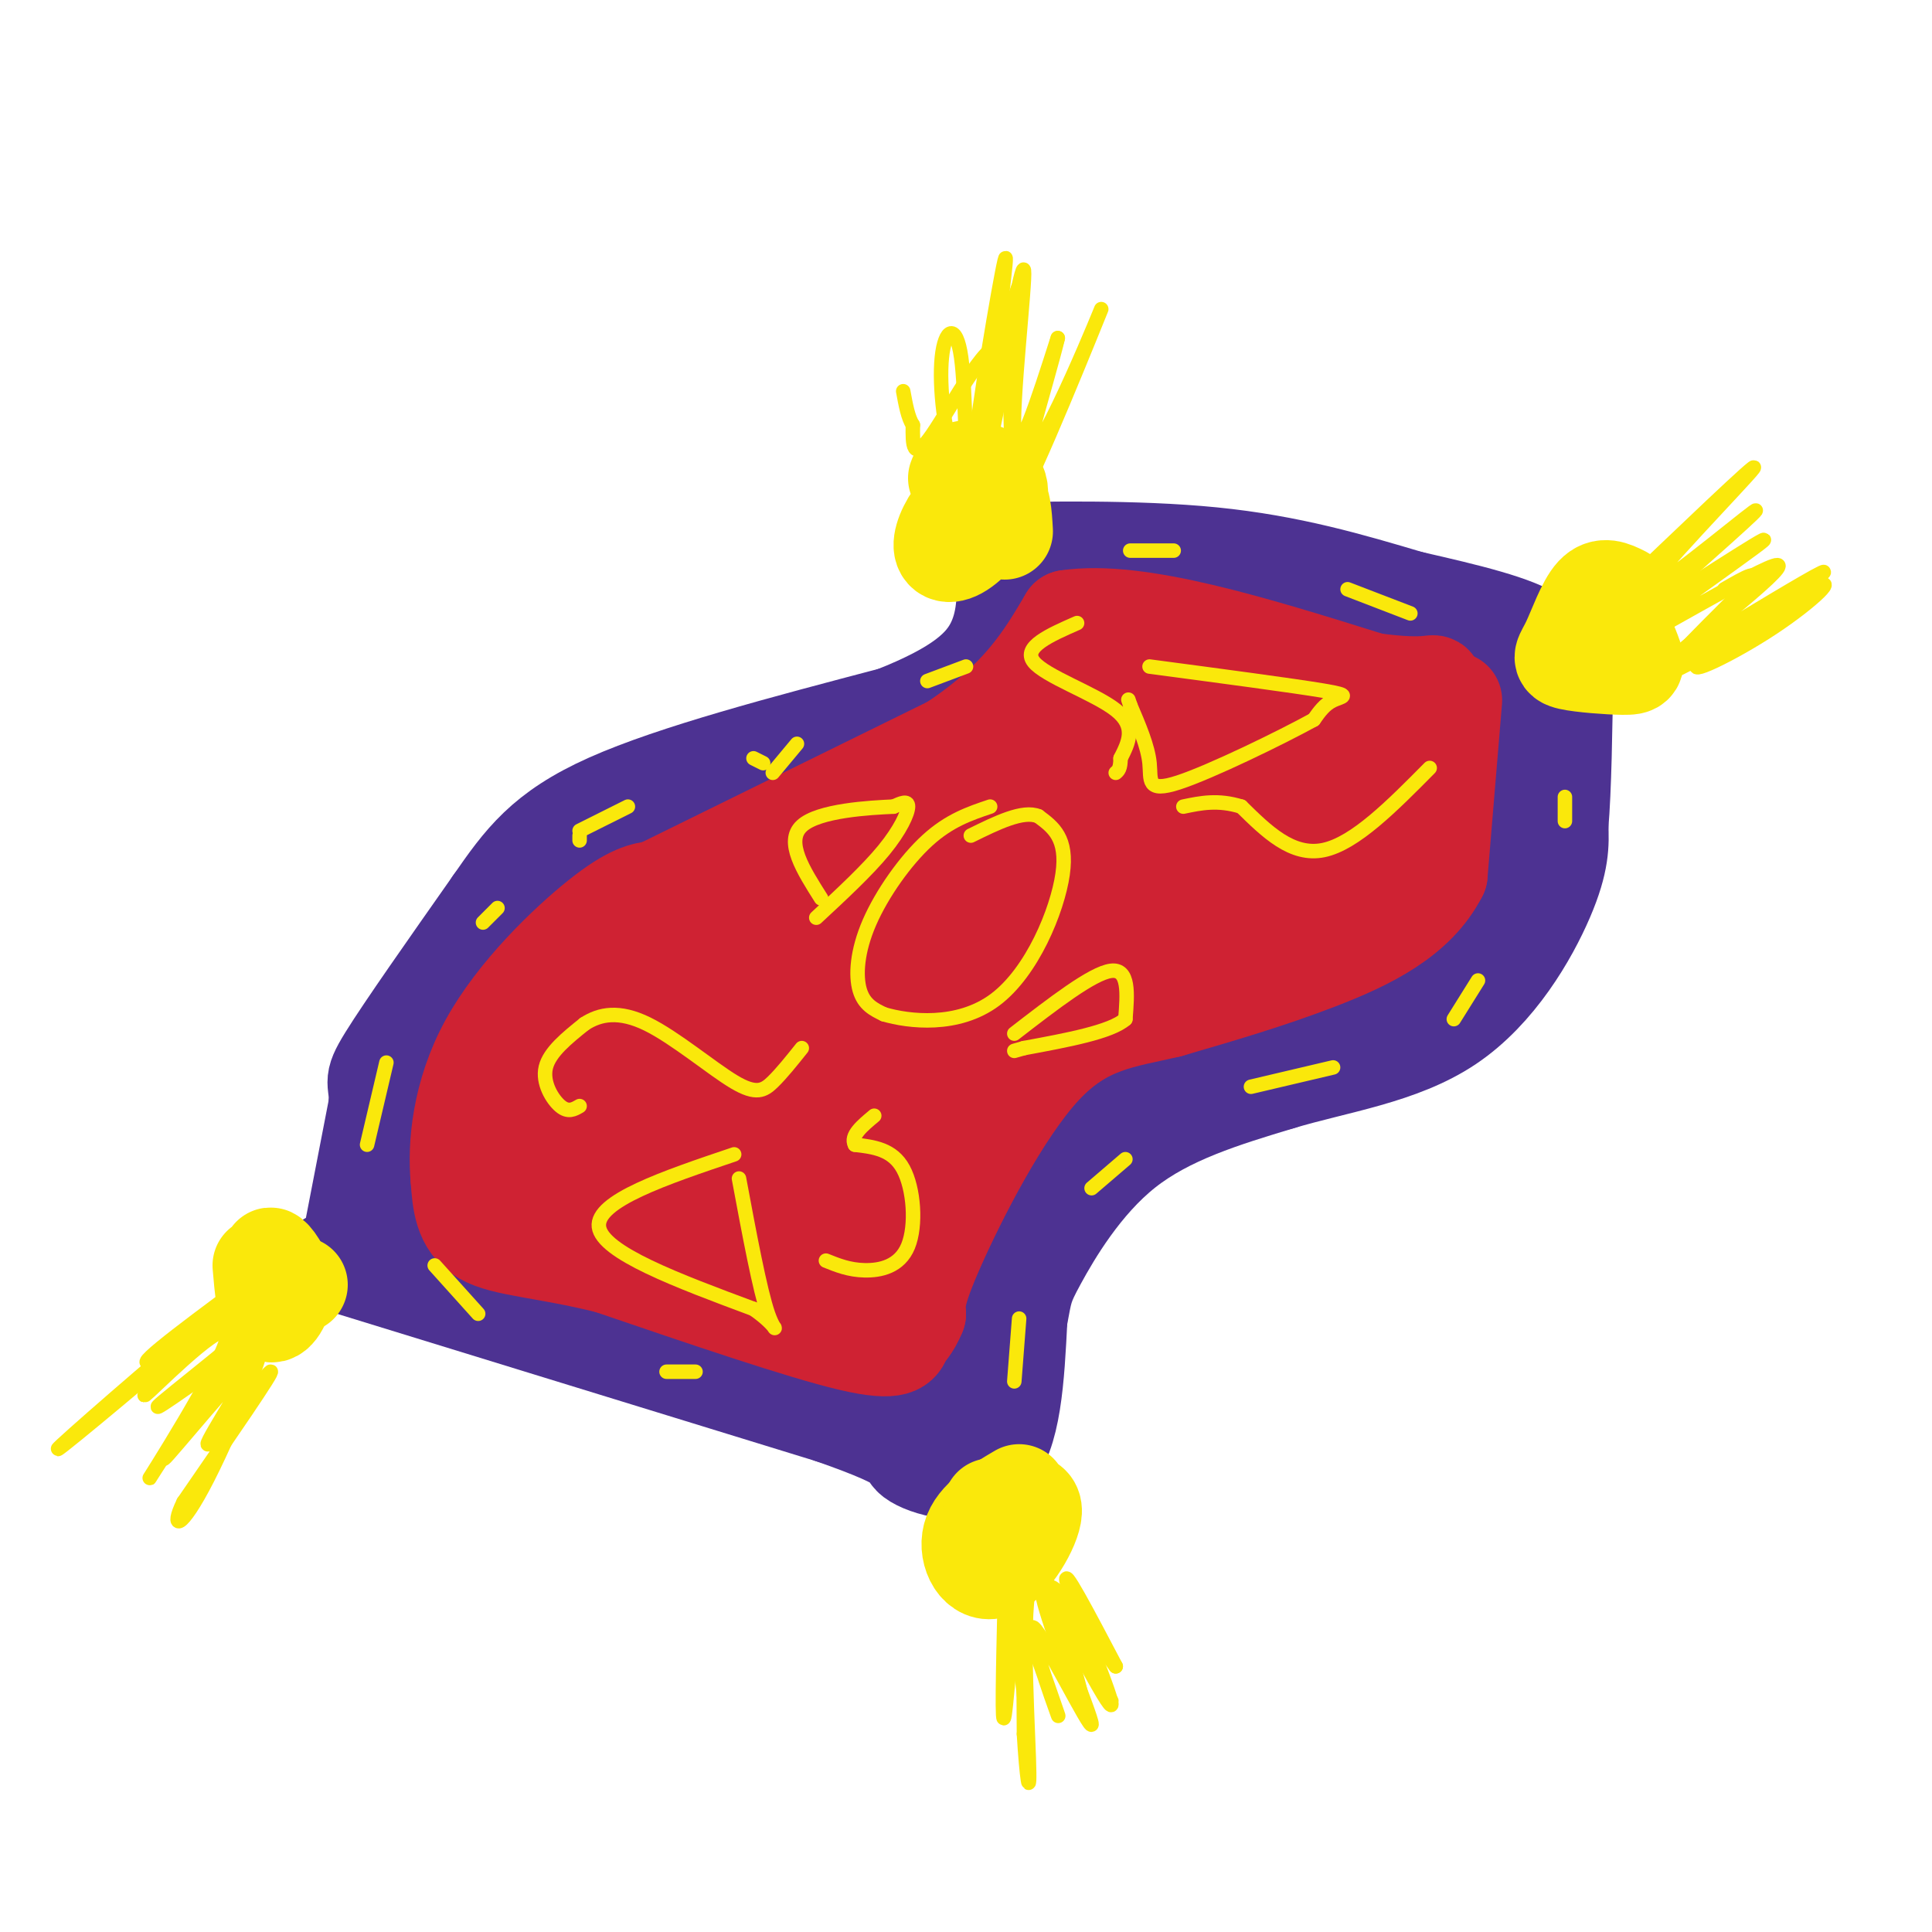 <svg viewBox='0 0 400 400' version='1.1' xmlns='http://www.w3.org/2000/svg' xmlns:xlink='http://www.w3.org/1999/xlink'><g fill='none' stroke='rgb(77,50,146)' stroke-width='20' stroke-linecap='round' stroke-linejoin='round'><path d='M68,261c0.000,0.000 104.000,32.000 104,32'/><path d='M172,293c19.060,6.643 14.708,7.250 17,9c2.292,1.750 11.226,4.643 16,0c4.774,-4.643 5.387,-16.821 6,-29'/><path d='M211,273c1.143,-6.000 1.000,-6.500 4,-12c3.000,-5.500 9.143,-16.000 18,-23c8.857,-7.000 20.429,-10.500 32,-14'/><path d='M265,224c11.714,-3.512 25.000,-5.292 35,-12c10.000,-6.708 16.714,-18.345 20,-26c3.286,-7.655 3.143,-11.327 3,-15'/><path d='M323,171c0.667,-7.833 0.833,-19.917 1,-32'/><path d='M72,260c0.000,0.000 6.000,-31.000 6,-31'/><path d='M78,229c0.400,-5.622 -1.600,-4.178 2,-10c3.600,-5.822 12.800,-18.911 22,-32'/><path d='M102,187c6.133,-8.844 10.467,-14.956 24,-21c13.533,-6.044 36.267,-12.022 59,-18'/><path d='M185,148c13.756,-5.422 18.644,-9.978 21,-15c2.356,-5.022 2.178,-10.511 2,-16'/><path d='M208,117c-1.762,-3.107 -7.167,-2.875 0,-3c7.167,-0.125 26.905,-0.607 43,1c16.095,1.607 28.548,5.304 41,9'/><path d='M292,124c12.107,2.750 21.875,5.125 26,8c4.125,2.875 2.607,6.250 1,11c-1.607,4.750 -3.304,10.875 -5,17'/><path d='M314,160c-2.917,7.405 -7.710,17.418 -13,26c-5.290,8.582 -11.078,15.734 -21,20c-9.922,4.266 -23.978,5.648 -37,11c-13.022,5.352 -25.011,14.676 -37,24'/><path d='M206,241c-8.404,6.538 -10.915,10.885 -13,18c-2.085,7.115 -3.744,17.000 -5,21c-1.256,4.000 -2.107,2.115 -6,2c-3.893,-0.115 -10.826,1.538 -20,-1c-9.174,-2.538 -20.587,-9.269 -32,-16'/><path d='M130,265c-10.855,-4.915 -21.994,-9.204 -27,-12c-5.006,-2.796 -3.881,-4.101 -4,-8c-0.119,-3.899 -1.483,-10.394 0,-17c1.483,-6.606 5.812,-13.323 10,-19c4.188,-5.677 8.236,-10.316 15,-17c6.764,-6.684 16.244,-15.415 28,-23c11.756,-7.585 25.787,-14.024 31,-16c5.213,-1.976 1.606,0.512 -2,3'/><path d='M181,156c-24.074,17.118 -83.257,58.413 -73,55c10.257,-3.413 89.956,-51.533 118,-68c28.044,-16.467 4.435,-1.279 -12,9c-16.435,10.279 -25.696,15.651 -20,10c5.696,-5.651 26.348,-22.326 47,-39'/><path d='M241,123c5.795,-6.036 -3.217,-1.625 -25,12c-21.783,13.625 -56.337,36.463 -47,33c9.337,-3.463 62.565,-33.227 56,-26c-6.565,7.227 -72.921,51.446 -103,72c-30.079,20.554 -23.880,17.444 4,2c27.880,-15.444 77.440,-43.222 127,-71'/><path d='M253,145c-1.336,2.924 -68.176,45.734 -108,71c-39.824,25.266 -52.633,32.986 -16,14c36.633,-18.986 122.706,-64.680 136,-72c13.294,-7.320 -46.192,23.732 -83,46c-36.808,22.268 -50.938,35.752 -44,33c6.938,-2.752 34.945,-21.741 64,-38c29.055,-16.259 59.159,-29.788 67,-32c7.841,-2.212 -6.579,6.894 -21,16'/><path d='M248,183c-18.690,12.955 -54.916,37.342 -81,55c-26.084,17.658 -42.028,28.587 -10,11c32.028,-17.587 112.027,-63.690 131,-75c18.973,-11.310 -23.079,12.175 -60,35c-36.921,22.825 -68.709,44.991 -52,36c16.709,-8.991 81.917,-49.140 102,-62c20.083,-12.860 -4.958,1.570 -30,16'/><path d='M248,199c-17.333,10.833 -45.667,29.917 -74,49'/><path d='M191,285c4.571,-4.952 9.143,-9.905 13,-19c3.857,-9.095 7.000,-22.333 6,-17c-1.000,5.333 -6.143,29.238 -10,37c-3.857,7.762 -6.429,-0.619 -9,-9'/><path d='M191,277c-2.880,-2.868 -5.581,-5.537 -7,-8c-1.419,-2.463 -1.557,-4.721 -18,-6c-16.443,-1.279 -49.191,-1.580 -59,-5c-9.809,-3.420 3.321,-9.959 8,-19c4.679,-9.041 0.908,-20.583 1,-30c0.092,-9.417 4.046,-16.708 8,-24'/><path d='M124,185c2.316,-4.976 4.107,-5.416 2,-6c-2.107,-0.584 -8.112,-1.311 -15,13c-6.888,14.311 -14.661,43.661 -22,56c-7.339,12.339 -14.245,7.668 4,2c18.245,-5.668 61.641,-12.334 72,-15c10.359,-2.666 -12.321,-1.333 -35,0'/><path d='M130,235c-12.167,2.803 -25.086,9.810 -30,13c-4.914,3.190 -1.823,2.563 0,4c1.823,1.437 2.378,4.938 24,1c21.622,-3.938 64.311,-15.313 72,-13c7.689,2.313 -19.622,18.315 -24,23c-4.378,4.685 14.178,-1.947 26,-9c11.822,-7.053 16.911,-14.526 22,-22'/><path d='M220,232c15.022,-12.691 41.577,-33.419 54,-41c12.423,-7.581 10.713,-2.015 13,-6c2.287,-3.985 8.572,-17.522 10,-27c1.428,-9.478 -2.000,-14.898 -4,-19c-2.000,-4.102 -2.571,-6.886 -14,-7c-11.429,-0.114 -33.714,2.443 -56,5'/><path d='M223,137c-10.872,1.003 -10.051,1.012 -3,0c7.051,-1.012 20.333,-3.044 39,2c18.667,5.044 42.718,17.166 39,16c-3.718,-1.166 -35.205,-15.619 -40,-17c-4.795,-1.381 17.103,10.309 39,22'/><path d='M297,160c5.719,6.043 0.516,10.150 2,3c1.484,-7.150 9.656,-25.556 2,-23c-7.656,2.556 -31.138,26.073 -35,33c-3.862,6.927 11.897,-2.735 21,-10c9.103,-7.265 11.552,-12.132 14,-17'/><path d='M301,146c3.244,-4.778 4.356,-8.222 1,-3c-3.356,5.222 -11.178,19.111 -19,33'/></g>
<g fill='none' stroke='rgb(207,34,51)' stroke-width='20' stroke-linecap='round' stroke-linejoin='round'><path d='M301,145c0.000,0.000 -3.000,36.000 -3,36'/><path d='M298,181c-4.644,9.156 -14.756,14.044 -25,18c-10.244,3.956 -20.622,6.978 -31,10'/><path d='M242,209c-9.417,2.226 -17.458,2.792 -26,12c-8.542,9.208 -17.583,27.060 -22,37c-4.417,9.940 -4.208,11.970 -4,14'/><path d='M190,272c-1.238,3.048 -2.333,3.667 -3,5c-0.667,1.333 -0.905,3.381 -11,1c-10.095,-2.381 -30.048,-9.190 -50,-16'/><path d='M126,262c-13.333,-3.289 -21.667,-3.511 -26,-6c-4.333,-2.489 -4.667,-7.244 -5,-12'/><path d='M95,244c-0.643,-6.714 0.250,-17.500 6,-28c5.750,-10.500 16.357,-20.714 23,-26c6.643,-5.286 9.321,-5.643 12,-6'/><path d='M136,184c12.167,-6.000 36.583,-18.000 61,-30'/><path d='M197,154c14.167,-9.333 19.083,-17.667 24,-26'/><path d='M221,128c14.500,-2.167 38.750,5.417 63,13'/><path d='M284,141c12.733,1.756 13.067,-0.356 13,1c-0.067,1.356 -0.533,6.178 -1,11'/><path d='M296,153c-0.833,7.774 -2.417,21.708 -21,33c-18.583,11.292 -54.167,19.940 -72,27c-17.833,7.060 -17.917,12.530 -18,18'/><path d='M185,231c-4.583,10.214 -7.042,26.750 -15,32c-7.958,5.250 -21.417,-0.786 -31,-6c-9.583,-5.214 -15.292,-9.607 -21,-14'/><path d='M118,243c-4.665,-3.046 -5.828,-3.662 -7,-5c-1.172,-1.338 -2.354,-3.399 -1,-9c1.354,-5.601 5.244,-14.743 27,-28c21.756,-13.257 61.378,-30.628 101,-48'/><path d='M238,153c17.816,-9.115 11.857,-7.901 10,-9c-1.857,-1.099 0.389,-4.511 -14,6c-14.389,10.511 -45.412,34.945 -45,33c0.412,-1.945 32.261,-30.270 41,-38c8.739,-7.730 -5.630,5.135 -20,18'/><path d='M210,163c-26.013,22.201 -81.045,68.703 -81,72c0.045,3.297 55.166,-36.612 89,-59c33.834,-22.388 46.381,-27.254 37,-20c-9.381,7.254 -40.691,26.627 -72,46'/><path d='M183,202c7.443,-3.356 62.051,-34.746 82,-46c19.949,-11.254 5.238,-2.372 4,-1c-1.238,1.372 10.998,-4.766 -2,5c-12.998,9.766 -51.230,35.437 -53,37c-1.770,1.563 32.923,-20.982 50,-31c17.077,-10.018 16.539,-7.509 16,-5'/><path d='M280,161c-12.617,10.588 -52.158,39.560 -55,43c-2.842,3.440 31.015,-18.650 48,-30c16.985,-11.350 17.099,-11.960 5,-5c-12.099,6.960 -36.411,21.489 -55,35c-18.589,13.511 -31.454,26.003 -36,30c-4.546,3.997 -0.773,-0.502 3,-5'/><path d='M190,229c3.302,-3.886 10.056,-11.101 13,-15c2.944,-3.899 2.079,-4.482 0,-5c-2.079,-0.518 -5.373,-0.971 -9,0c-3.627,0.971 -7.586,3.367 -15,9c-7.414,5.633 -18.283,14.504 -25,22c-6.717,7.496 -9.283,13.616 -7,15c2.283,1.384 9.416,-1.969 15,-5c5.584,-3.031 9.619,-5.739 16,-14c6.381,-8.261 15.109,-22.075 13,-22c-2.109,0.075 -15.054,14.037 -28,28'/><path d='M163,242c-5.097,5.875 -3.841,6.563 -3,4c0.841,-2.563 1.266,-8.377 0,-14c-1.266,-5.623 -4.225,-11.055 -9,-13c-4.775,-1.945 -11.367,-0.402 -17,3c-5.633,3.402 -10.308,8.663 -13,13c-2.692,4.337 -3.402,7.750 0,6c3.402,-1.750 10.916,-8.663 15,-14c4.084,-5.337 4.738,-9.096 4,-11c-0.738,-1.904 -2.869,-1.952 -5,-2'/><path d='M135,214c-3.725,4.568 -10.536,16.988 -14,25c-3.464,8.012 -3.580,11.617 -2,14c1.580,2.383 4.857,3.546 17,4c12.143,0.454 33.154,0.199 42,0c8.846,-0.199 5.527,-0.343 5,2c-0.527,2.343 1.736,7.171 4,12'/><path d='M187,271c-8.750,-4.881 -32.625,-23.083 -45,-30c-12.375,-6.917 -13.250,-2.548 -17,1c-3.750,3.548 -10.375,6.274 -17,9'/><path d='M108,251c-3.607,0.964 -4.125,-1.125 -4,-1c0.125,0.125 0.893,2.464 14,5c13.107,2.536 38.554,5.268 64,8'/><path d='M182,263c10.667,1.333 5.333,0.667 0,0'/></g>
<g fill='none' stroke='rgb(250,232,11)' stroke-width='20' stroke-linecap='round' stroke-linejoin='round'><path d='M211,309c-4.506,2.661 -9.012,5.321 -10,9c-0.988,3.679 1.542,8.375 5,7c3.458,-1.375 7.845,-8.821 8,-12c0.155,-3.179 -3.923,-2.089 -8,-1'/><path d='M206,312c-1.333,-0.167 -0.667,-0.083 0,0'/><path d='M54,262c0.399,4.690 0.798,9.381 2,10c1.202,0.619 3.208,-2.833 3,-6c-0.208,-3.167 -2.631,-6.048 -3,-6c-0.369,0.048 1.315,3.024 3,6'/><path d='M59,266c1.000,1.000 2.000,0.500 3,0'/><path d='M208,110c-0.196,-3.499 -0.393,-6.998 -2,-8c-1.607,-1.002 -4.626,0.493 -7,3c-2.374,2.507 -4.103,6.025 -4,8c0.103,1.975 2.038,2.406 5,0c2.962,-2.406 6.951,-7.648 7,-11c0.049,-3.352 -3.843,-4.815 -6,-5c-2.157,-0.185 -2.578,0.907 -3,2'/><path d='M336,123c-2.052,-1.020 -4.105,-2.041 -6,0c-1.895,2.041 -3.633,7.142 -5,10c-1.367,2.858 -2.364,3.473 0,4c2.364,0.527 8.087,0.966 11,1c2.913,0.034 3.015,-0.337 2,-3c-1.015,-2.663 -3.147,-7.618 -5,-9c-1.853,-1.382 -3.426,0.809 -5,3'/></g>
<g fill='none' stroke='rgb(250,232,11)' stroke-width='3' stroke-linecap='round' stroke-linejoin='round'><path d='M208,332c-0.311,13.533 -0.622,27.067 0,23c0.622,-4.067 2.178,-25.733 3,-28c0.822,-2.267 0.911,14.867 1,32'/><path d='M212,359c0.525,8.835 1.337,14.923 1,5c-0.337,-9.923 -1.822,-35.856 1,-37c2.822,-1.144 9.952,22.500 10,25c0.048,2.500 -6.986,-16.143 -8,-21c-1.014,-4.857 3.993,4.071 9,13'/><path d='M225,344c3.285,5.156 6.996,11.544 4,6c-2.996,-5.544 -12.700,-23.022 -12,-21c0.700,2.022 11.804,23.544 13,24c1.196,0.456 -7.515,-20.156 -9,-25c-1.485,-4.844 4.258,6.078 10,17'/><path d='M231,345c-2.393,-3.115 -13.376,-19.401 -14,-16c-0.624,3.401 9.111,26.489 9,28c-0.111,1.511 -10.068,-18.555 -12,-20c-1.932,-1.445 4.162,15.730 5,18c0.838,2.270 -3.581,-10.365 -8,-23'/><path d='M211,332c-1.167,-0.667 -0.083,9.167 1,19'/><path d='M56,262c-14.423,10.607 -28.845,21.214 -25,20c3.845,-1.214 25.958,-14.250 27,-13c1.042,1.250 -18.988,16.786 -24,21c-5.012,4.214 4.994,-2.893 15,-10'/><path d='M49,280c4.443,-3.879 8.051,-8.577 3,-2c-5.051,6.577 -18.762,24.428 -18,24c0.762,-0.428 15.998,-19.135 18,-20c2.002,-0.865 -9.230,16.113 -9,17c0.230,0.887 11.923,-14.318 13,-15c1.077,-0.682 -8.461,13.159 -18,27'/><path d='M38,311c-2.784,5.648 -0.743,6.268 5,-5c5.743,-11.268 15.188,-34.423 11,-32c-4.188,2.423 -22.009,30.423 -23,32c-0.991,1.577 14.849,-23.268 16,-29c1.151,-5.732 -12.385,7.648 -16,11c-3.615,3.352 2.693,-3.324 9,-10'/><path d='M40,278c4.183,-4.456 10.142,-10.596 2,-4c-8.142,6.596 -30.384,25.930 -30,26c0.384,0.070 23.396,-19.123 31,-26c7.604,-6.877 -0.198,-1.439 -8,4'/><path d='M208,102c-3.770,-0.281 -7.541,-0.561 -10,-6c-2.459,-5.439 -3.608,-16.035 -3,-22c0.608,-5.965 2.971,-7.298 4,0c1.029,7.298 0.722,23.228 2,25c1.278,1.772 4.139,-10.614 7,-23'/><path d='M208,76c-0.345,3.488 -4.708,23.708 -4,20c0.708,-3.708 6.488,-31.345 7,-36c0.512,-4.655 -4.244,13.673 -9,32'/><path d='M202,92c0.135,-5.081 4.971,-33.783 6,-38c1.029,-4.217 -1.749,16.052 -3,27c-1.251,10.948 -0.974,12.574 1,3c1.974,-9.574 5.647,-30.347 6,-28c0.353,2.347 -2.613,27.813 -2,34c0.613,6.187 4.807,-6.907 9,-20'/><path d='M219,70c-1.710,7.393 -10.486,35.876 -8,33c2.486,-2.876 16.235,-37.110 17,-39c0.765,-1.890 -11.455,28.566 -16,32c-4.545,3.434 -1.416,-20.152 -4,-24c-2.584,-3.848 -10.881,12.044 -15,18c-4.119,5.956 -4.059,1.978 -4,-2'/><path d='M189,88c-1.000,-1.500 -1.500,-4.250 -2,-7'/><path d='M332,126c16.375,-15.679 32.750,-31.357 31,-29c-1.750,2.357 -21.625,22.750 -22,25c-0.375,2.250 18.750,-13.643 22,-16c3.250,-2.357 -9.375,8.821 -22,20'/><path d='M341,126c-6.344,5.244 -11.206,8.354 -3,3c8.206,-5.354 29.478,-19.172 27,-17c-2.478,2.172 -28.705,20.335 -28,21c0.705,0.665 28.344,-16.167 31,-16c2.656,0.167 -19.670,17.333 -25,22c-5.330,4.667 6.335,-3.167 18,-11'/><path d='M361,128c8.096,-4.887 19.337,-11.603 16,-9c-3.337,2.603 -21.251,14.525 -25,18c-3.749,3.475 6.667,-1.497 15,-7c8.333,-5.503 14.584,-11.537 8,-8c-6.584,3.537 -26.003,16.645 -29,17c-2.997,0.355 10.430,-12.041 15,-17c4.570,-4.959 0.285,-2.479 -4,0'/><path d='M210,286c0.000,0.000 1.000,-13.000 1,-13'/><path d='M226,246c0.000,0.000 7.000,-6.000 7,-6'/><path d='M259,225c0.000,0.000 17.000,-4.000 17,-4'/><path d='M301,211c0.000,0.000 5.000,-8.000 5,-8'/><path d='M324,170c0.000,0.000 0.000,-5.000 0,-5'/><path d='M279,122c0.000,0.000 13.000,5.000 13,5'/><path d='M234,114c0.000,0.000 9.000,0.000 9,0'/><path d='M192,141c0.000,0.000 8.000,-3.000 8,-3'/><path d='M156,157c0.000,0.000 2.000,1.000 2,1'/><path d='M120,174c0.000,0.000 0.000,-1.000 0,-1'/><path d='M120,172c0.000,0.000 10.000,-5.000 10,-5'/><path d='M160,160c0.000,0.000 5.000,-6.000 5,-6'/><path d='M100,191c0.000,0.000 3.000,-3.000 3,-3'/><path d='M76,237c0.000,0.000 4.000,-17.000 4,-17'/><path d='M90,262c0.000,0.000 9.000,10.000 9,10'/><path d='M138,284c0.000,0.000 6.000,0.000 6,0'/><path d='M205,167c-4.226,1.423 -8.452,2.845 -13,7c-4.548,4.155 -9.417,11.042 -12,17c-2.583,5.958 -2.881,10.988 -2,14c0.881,3.012 2.940,4.006 5,5'/><path d='M183,210c5.083,1.500 15.292,2.750 23,-3c7.708,-5.750 12.917,-18.500 14,-26c1.083,-7.500 -1.958,-9.750 -5,-12'/><path d='M215,169c-3.167,-1.333 -8.583,1.333 -14,4'/><path d='M120,229c-1.178,0.689 -2.356,1.378 -4,0c-1.644,-1.378 -3.756,-4.822 -3,-8c0.756,-3.178 4.378,-6.089 8,-9'/><path d='M121,212c3.199,-2.097 7.198,-2.841 13,0c5.802,2.841 13.408,9.265 18,12c4.592,2.735 6.169,1.781 8,0c1.831,-1.781 3.915,-4.391 6,-7'/><path d='M171,261c2.393,0.964 4.786,1.929 8,2c3.214,0.071 7.250,-0.750 9,-5c1.750,-4.250 1.214,-11.929 -1,-16c-2.214,-4.071 -6.107,-4.536 -10,-5'/><path d='M177,237c-1.000,-1.833 1.500,-3.917 4,-6'/><path d='M223,129c-5.667,2.489 -11.333,4.978 -9,8c2.333,3.022 12.667,6.578 17,10c4.333,3.422 2.667,6.711 1,10'/><path d='M232,157c0.000,2.167 -0.500,2.583 -1,3'/><path d='M296,159c-7.750,7.833 -15.500,15.667 -22,17c-6.500,1.333 -11.750,-3.833 -17,-9'/><path d='M257,167c-4.833,-1.500 -8.417,-0.750 -12,0'/><path d='M210,214c8.083,-6.250 16.167,-12.500 20,-13c3.833,-0.500 3.417,4.750 3,10'/><path d='M233,211c-3.000,2.667 -12.000,4.333 -21,6'/><path d='M212,217c-3.500,1.000 -1.750,0.500 0,0'/><path d='M169,190c5.289,-4.911 10.578,-9.822 14,-14c3.422,-4.178 4.978,-7.622 5,-9c0.022,-1.378 -1.489,-0.689 -3,0'/><path d='M185,167c-4.867,0.222 -15.533,0.778 -19,4c-3.467,3.222 0.267,9.111 4,15'/><path d='M152,239c-14.333,4.833 -28.667,9.667 -28,15c0.667,5.333 16.333,11.167 32,17'/><path d='M156,271c5.911,4.111 4.689,5.889 3,1c-1.689,-4.889 -3.844,-16.444 -6,-28'/><path d='M238,138c14.889,1.978 29.778,3.956 36,5c6.222,1.044 3.778,1.156 2,2c-1.778,0.844 -2.889,2.422 -4,4'/><path d='M272,149c-6.643,3.655 -21.250,10.792 -28,13c-6.750,2.208 -5.643,-0.512 -6,-4c-0.357,-3.488 -2.179,-7.744 -4,-12'/><path d='M234,146c-0.667,-2.000 -0.333,-1.000 0,0'/></g>
</svg>